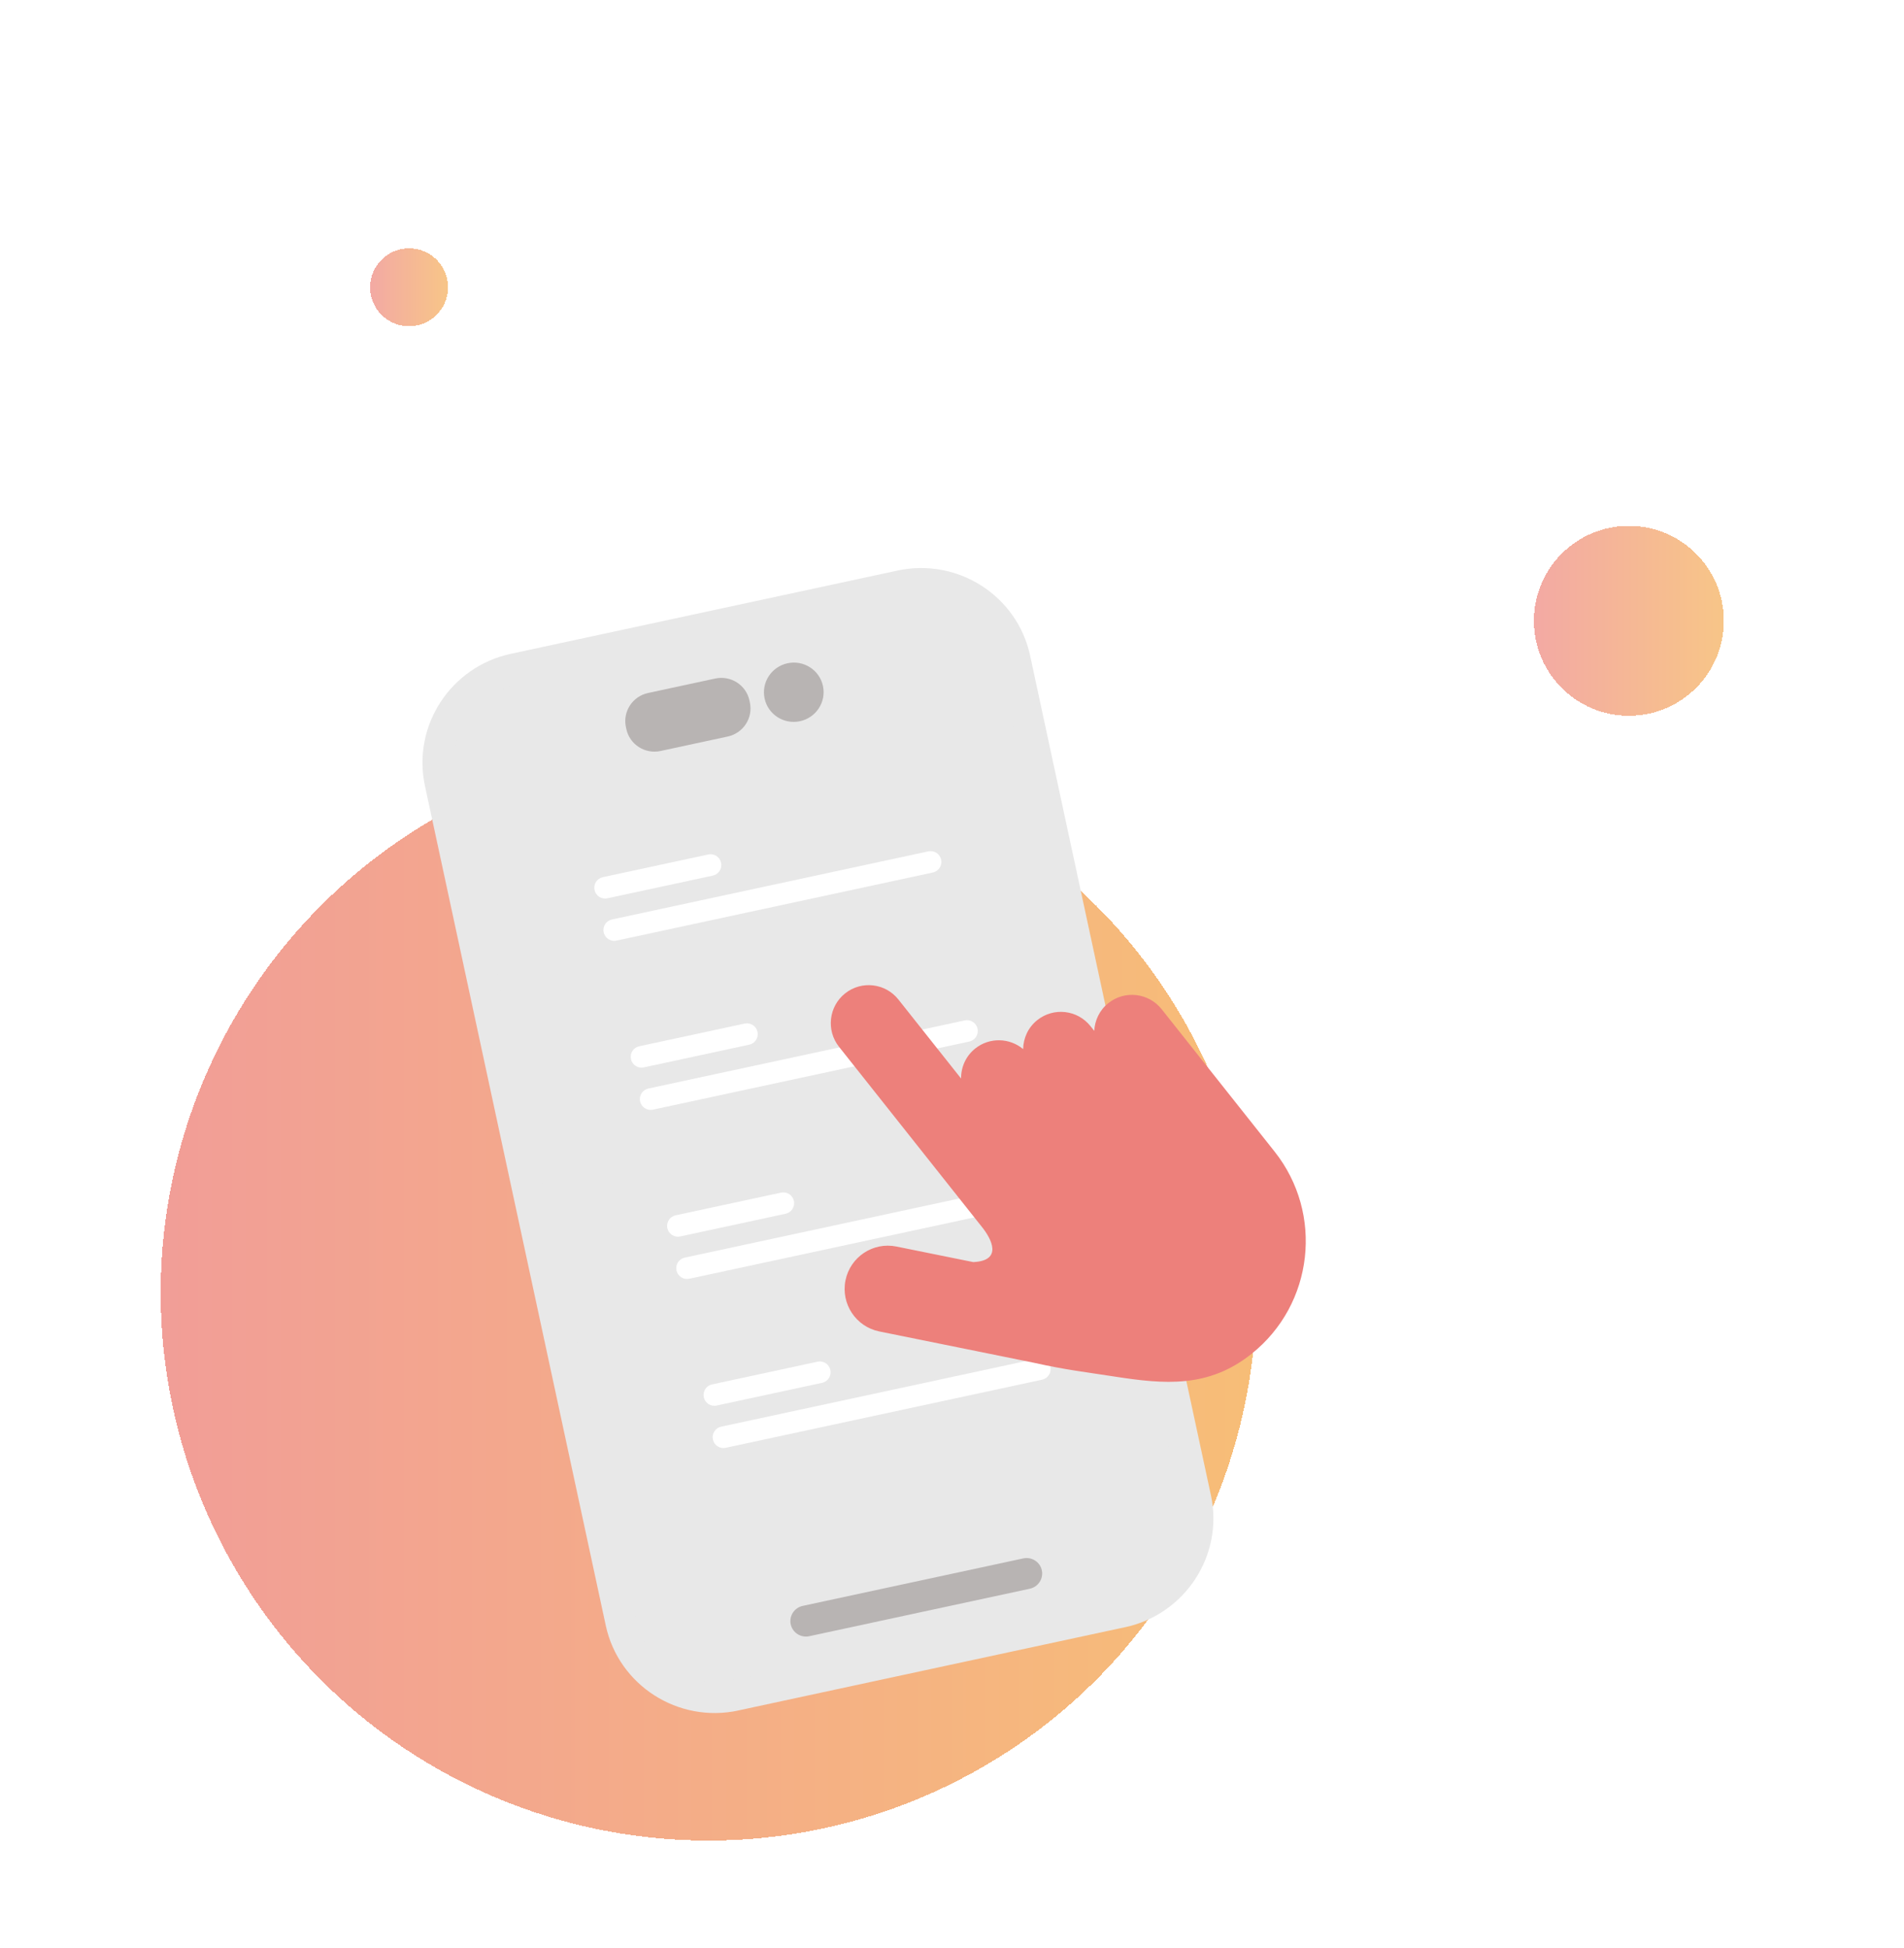 <svg width="391" height="400" viewBox="0 0 391 400" fill="none" xmlns="http://www.w3.org/2000/svg">
<g filter="url(#filter0_d_5419_98387)">
<circle cx="145.5" cy="261.5" r="112.5" fill="url(#paint0_linear_5419_98387)" fill-opacity="0.8" shape-rendering="crispEdges"/>
</g>
<g filter="url(#filter1_d_5419_98387)">
<circle cx="334.5" cy="123.5" r="19.5" fill="url(#paint1_linear_5419_98387)" fill-opacity="0.7" shape-rendering="crispEdges"/>
</g>
<g filter="url(#filter2_d_5419_98387)">
<path d="M92 55C92 59.418 88.418 63 84 63C79.582 63 76 59.418 76 55C76 50.582 79.582 47 84 47C88.418 47 92 50.582 92 55Z" fill="url(#paint2_linear_5419_98387)" fill-opacity="0.7" shape-rendering="crispEdges"/>
</g>
<g clip-path="url(#clip0_5419_98387)">
<path d="M90.434 161.997C87.895 150.202 95.408 138.58 107.216 136.037L183.572 119.596C195.38 117.053 207.011 124.554 209.551 136.349L245.682 304.151C248.222 315.946 240.709 327.568 228.901 330.111L152.544 346.552C140.737 349.095 129.106 341.594 126.566 329.799L90.434 161.997Z" fill="#E8E8E8"/>
<path d="M162.381 333.598C162.751 335.314 164.451 336.411 166.188 336.037L211.481 326.285C213.209 325.913 214.316 324.21 213.947 322.495C213.578 320.78 211.868 319.685 210.14 320.056L164.847 329.809C163.11 330.183 162.012 331.883 162.381 333.598Z" fill="#B8B4B3"/>
<path d="M146.875 139.355L133.086 142.324C129.889 143.012 127.851 146.144 128.535 149.319L128.623 149.731C129.307 152.906 132.453 154.922 135.651 154.234L149.44 151.265C152.637 150.576 154.675 147.444 153.991 144.269L153.903 143.857C153.219 140.682 150.073 138.666 146.875 139.355Z" fill="#B8B4B3"/>
<path d="M157.016 143.458C157.723 146.745 160.979 148.831 164.289 148.118C167.599 147.405 169.708 144.164 169 140.878C168.292 137.591 165.036 135.505 161.727 136.218C158.417 136.93 156.308 140.172 157.016 143.458Z" fill="#B8B4B3"/>
<path d="M242.401 308.44C244.307 317.294 238.61 326.05 229.694 327.97L150.291 345.067C141.375 346.987 132.579 341.351 130.672 332.498L93.535 160.027C91.629 151.173 97.326 142.417 106.242 140.497L185.646 123.4C194.561 121.48 203.357 127.116 205.264 135.969L217.666 193.567C218.463 193.375 219.684 193.132 220.495 192.958C221.788 192.68 222.602 192.498 223.938 192.217L211.538 134.628C208.893 122.344 196.677 114.518 184.307 117.181L104.903 134.279C92.531 136.933 84.619 149.094 87.263 161.377L124.4 333.848C127.045 346.132 139.261 353.959 151.632 351.295L231.035 334.198C243.405 331.534 251.318 319.373 248.673 307.09L223.938 192.217C221.904 192.64 220.019 193.059 217.666 193.567L242.401 308.44Z" fill="#E8E8E8"/>
<path d="M145.448 175.488C146.644 175.23 147.823 175.993 148.081 177.191C148.339 178.39 147.579 179.57 146.383 179.828L124.725 184.491C123.529 184.749 122.35 183.986 122.092 182.787C121.834 181.589 122.595 180.408 123.791 180.151L145.448 175.488Z" fill="white"/>
<path d="M152.925 210.214C154.121 209.957 155.3 210.719 155.558 211.918C155.816 213.117 155.056 214.297 153.859 214.555L132.202 219.218C131.006 219.475 129.827 218.713 129.569 217.514C129.311 216.315 130.071 215.135 131.267 214.877L152.925 210.214Z" fill="white"/>
<path d="M160.401 244.933C161.597 244.675 162.776 245.438 163.034 246.637C163.292 247.835 162.532 249.016 161.336 249.273L139.678 253.937C138.482 254.194 137.304 253.431 137.045 252.233C136.787 251.034 137.548 249.854 138.744 249.596L160.401 244.933Z" fill="white"/>
<path d="M167.886 279.659C169.082 279.402 170.261 280.165 170.519 281.363C170.777 282.562 170.016 283.742 168.82 284L147.163 288.663C145.967 288.921 144.788 288.158 144.53 286.959C144.272 285.761 145.032 284.58 146.228 284.323L167.886 279.659Z" fill="white"/>
<path d="M190.638 174.848C191.834 174.591 193.013 175.354 193.271 176.552C193.529 177.751 192.769 178.931 191.573 179.189L126.6 193.179C125.404 193.436 124.225 192.674 123.967 191.475C123.709 190.276 124.47 189.096 125.666 188.838L190.638 174.848Z" fill="white"/>
<path d="M198.115 209.567C199.311 209.31 200.49 210.072 200.748 211.271C201.006 212.47 200.245 213.65 199.049 213.908L134.077 227.898C132.881 228.155 131.702 227.392 131.444 226.194C131.186 224.995 131.946 223.815 133.142 223.557L198.115 209.567Z" fill="white"/>
<path d="M205.591 244.294C206.787 244.036 207.966 244.799 208.224 245.998C208.482 247.196 207.722 248.377 206.526 248.634L141.553 262.624C140.357 262.882 139.179 262.119 138.92 260.92C138.662 259.722 139.423 258.541 140.619 258.284L205.591 244.294Z" fill="white"/>
<path d="M213.068 279.012C214.264 278.755 215.443 279.518 215.701 280.716C215.959 281.915 215.199 283.095 214.002 283.353L149.03 297.343C147.834 297.6 146.655 296.838 146.397 295.639C146.139 294.44 146.899 293.26 148.095 293.002L213.068 279.012Z" fill="white"/>
<g clip-path="url(#clip1_5419_98387)">
<path d="M172.3 214.987L196.004 244.873C196.431 245.411 201.283 251.529 201.725 252.086C203.592 254.441 205.972 258.908 199.876 259.205L184.083 256.008C179.276 255.033 174.596 258.151 173.626 262.958C172.657 267.777 175.765 272.467 180.566 273.445L212.371 279.889C218.803 281.327 222.948 281.79 228.759 282.693C239.177 284.319 248.169 285.09 256.997 278.06C269.76 267.896 271.882 249.288 261.737 236.496L238.557 207.27C235.878 203.893 230.979 203.331 227.613 206.012C225.793 207.461 224.825 209.556 224.71 211.715L223.953 210.761C221.277 207.386 216.381 206.822 213.012 209.505C211.121 211.011 210.152 213.214 210.106 215.459C207.33 213.134 203.215 212.994 200.27 215.339C198.322 216.89 197.347 219.188 197.363 221.5L184.495 205.276C181.819 201.902 176.918 201.337 173.551 204.018C170.185 206.699 169.624 211.612 172.3 214.987Z" fill="#ED807B"/>
</g>
</g>
<defs>
<filter id="filter0_d_5419_98387" x="25" y="145" width="241" height="241" filterUnits="userSpaceOnUse" color-interpolation-filters="sRGB">
<feFlood flood-opacity="0" result="BackgroundImageFix"/>
<feColorMatrix in="SourceAlpha" type="matrix" values="0 0 0 0 0 0 0 0 0 0 0 0 0 0 0 0 0 0 127 0" result="hardAlpha"/>
<feOffset dy="4"/>
<feGaussianBlur stdDeviation="4"/>
<feComposite in2="hardAlpha" operator="out"/>
<feColorMatrix type="matrix" values="0 0 0 0 0.089 0 0 0 0 0.089 0 0 0 0 0.089 0 0 0 0.08 0"/>
<feBlend mode="normal" in2="BackgroundImageFix" result="effect1_dropShadow_5419_98387"/>
<feBlend mode="normal" in="SourceGraphic" in2="effect1_dropShadow_5419_98387" result="shape"/>
</filter>
<filter id="filter1_d_5419_98387" x="307" y="100" width="55" height="55" filterUnits="userSpaceOnUse" color-interpolation-filters="sRGB">
<feFlood flood-opacity="0" result="BackgroundImageFix"/>
<feColorMatrix in="SourceAlpha" type="matrix" values="0 0 0 0 0 0 0 0 0 0 0 0 0 0 0 0 0 0 127 0" result="hardAlpha"/>
<feOffset dy="4"/>
<feGaussianBlur stdDeviation="4"/>
<feComposite in2="hardAlpha" operator="out"/>
<feColorMatrix type="matrix" values="0 0 0 0 0.089 0 0 0 0 0.089 0 0 0 0 0.089 0 0 0 0.08 0"/>
<feBlend mode="normal" in2="BackgroundImageFix" result="effect1_dropShadow_5419_98387"/>
<feBlend mode="normal" in="SourceGraphic" in2="effect1_dropShadow_5419_98387" result="shape"/>
</filter>
<filter id="filter2_d_5419_98387" x="68" y="43" width="32" height="32" filterUnits="userSpaceOnUse" color-interpolation-filters="sRGB">
<feFlood flood-opacity="0" result="BackgroundImageFix"/>
<feColorMatrix in="SourceAlpha" type="matrix" values="0 0 0 0 0 0 0 0 0 0 0 0 0 0 0 0 0 0 127 0" result="hardAlpha"/>
<feOffset dy="4"/>
<feGaussianBlur stdDeviation="4"/>
<feComposite in2="hardAlpha" operator="out"/>
<feColorMatrix type="matrix" values="0 0 0 0 0.089 0 0 0 0 0.089 0 0 0 0 0.089 0 0 0 0.08 0"/>
<feBlend mode="normal" in2="BackgroundImageFix" result="effect1_dropShadow_5419_98387"/>
<feBlend mode="normal" in="SourceGraphic" in2="effect1_dropShadow_5419_98387" result="shape"/>
</filter>
<linearGradient id="paint0_linear_5419_98387" x1="33" y1="261.5" x2="258" y2="261.5" gradientUnits="userSpaceOnUse">
<stop stop-color="#EE857D"/>
<stop offset="1" stop-color="#F5AD55"/>
</linearGradient>
<linearGradient id="paint1_linear_5419_98387" x1="315" y1="123.5" x2="354" y2="123.5" gradientUnits="userSpaceOnUse">
<stop stop-color="#EE857D"/>
<stop offset="1" stop-color="#F5AD55"/>
</linearGradient>
<linearGradient id="paint2_linear_5419_98387" x1="76" y1="39" x2="92" y2="39" gradientUnits="userSpaceOnUse">
<stop stop-color="#EE857D"/>
<stop offset="1" stop-color="#F5AD55"/>
</linearGradient>
<clipPath id="clip0_5419_98387">
<rect width="240" height="222" fill="white" transform="translate(28.32 150.75) rotate(-12.152)"/>
</clipPath>
<clipPath id="clip1_5419_98387">
<rect width="128.913" height="132.262" fill="white" transform="matrix(0.675 -0.738 0.737 0.676 129.828 248.648)"/>
</clipPath>
</defs>
</svg>
